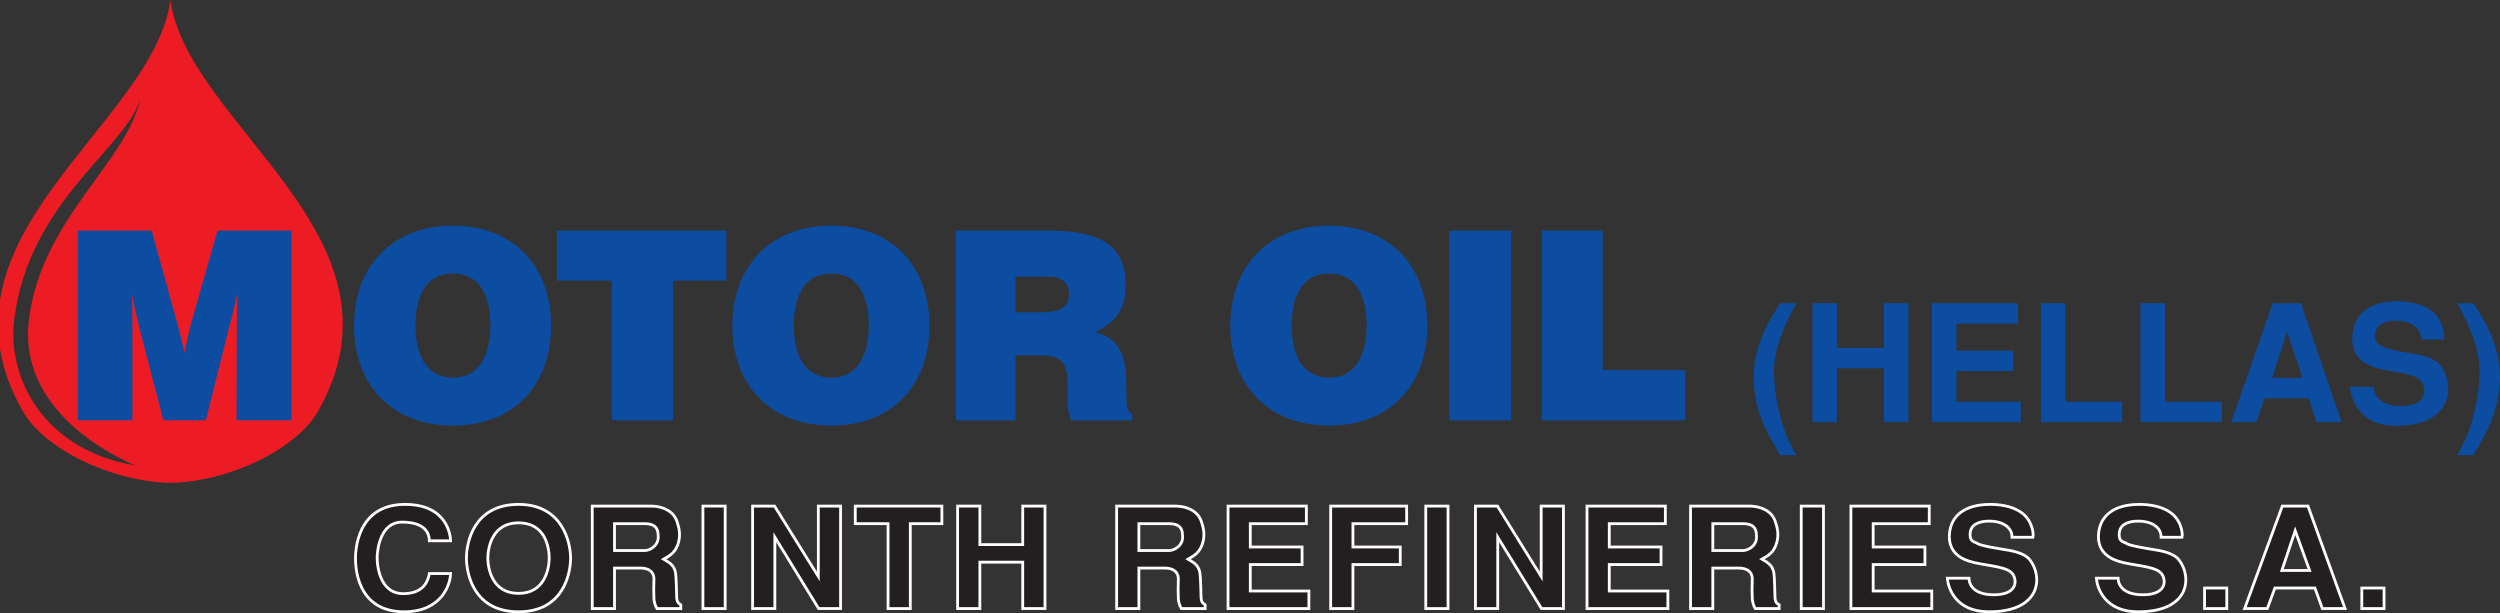 <?xml version="1.0" encoding="utf-8"?>
<!-- Generator: Adobe Illustrator 16.0.0, SVG Export Plug-In . SVG Version: 6.00 Build 0)  -->
<!DOCTYPE svg PUBLIC "-//W3C//DTD SVG 1.1//EN" "http://www.w3.org/Graphics/SVG/1.1/DTD/svg11.dtd">
<svg version="1.1" id="svg2" xmlns:svg="http://www.w3.org/2000/svg"
	 xmlns="http://www.w3.org/2000/svg" xmlns:xlink="http://www.w3.org/1999/xlink" x="0px" y="0px" width="275.456px"
	 height="67.563px" viewBox="2.417 1.51 275.456 67.563" enable-background="new 2.417 1.51 275.456 67.563" xml:space="preserve">
<rect x="2.417" y="1.51" width="275.456" height="67.563" fill="#333333" stroke="none"/>
<g id="g11" transform="matrix(1.25,0,0,-1.25,-234.537,918.45)">
	<g id="g39" transform="translate(1.934,-1.209)">
		<g>
			<defs>
				<polyline id="SVGID_1_" points="187.63,734.76 187.63,680.71 407.995,680.71 407.995,734.76 				"/>
			</defs>
			<clipPath id="SVGID_2_">
				<use xlink:href="#SVGID_1_"  overflow="visible"/>
			</clipPath>
			<g id="g41" clip-path="url(#SVGID_2_)">
				<path id="path47" fill="#ED1C24" d="M202.65,734.76c1.477-11.063,21.792-20.907,12.991-36.281
					c-1.835-3.205-7.577-6.146-12.991-6.285c-5.414,0.139-11.156,3.08-12.991,6.285C180.859,713.853,201.174,723.698,202.65,734.76z
					 M200.025,726.218c-0.984-4.34-9.907-9.086-11.156-19.742c-0.574-4.901,2.461-11.342,10.664-12.742
					c-3.691,1.61-10.254,5.741-9.351,12.882C191.312,715.564,198.959,720.548,200.025,726.218"/>
			</g>
		</g>
	</g>
	<path id="path49" fill="#0C4DA2" d="M196.418,713.223h6.515l2.316-8.374c0.208-0.779,0.414-1.605,0.574-2.409
		c0.161,0.804,0.345,1.63,0.528,2.409l2.386,8.374h6.515v-16.724h-4.84l0.023,8.236l0.045,2.937c-0.229-1.01-0.436-1.997-0.711-2.96
		l-2.065-8.213h-3.738l-2.088,8.007c-0.253,1.032-0.505,2.11-0.689,3.166c0.046-1.033,0.046-2.066,0.046-3.098v-8.075h-4.817
		V713.223"/>
	<path id="path51" fill="#0C4DA2" d="M238.137,704.849c0-5.299-3.326-8.809-8.648-8.809c-5.322,0-8.717,3.51-8.717,8.809
		c0,5.254,3.395,8.809,8.717,8.809C234.811,713.657,238.137,710.102,238.137,704.849z M232.792,704.849
		c0,2.203-0.688,4.589-3.303,4.589c-2.638,0-3.303-2.386-3.303-4.589c0-2.156,0.688-4.587,3.303-4.587
		C232.081,700.262,232.792,702.692,232.792,704.849"/>
	<path id="path53" fill="#0C4DA2" d="M238.652,708.817v4.405h14.934v-4.405h-4.704v-12.319h-5.39v12.319H238.652"/>
	<path id="path55" fill="#0C4DA2" d="M271.489,704.849c0-5.299-3.326-8.809-8.649-8.809c-5.321,0-8.716,3.51-8.716,8.809
		c0,5.254,3.395,8.809,8.716,8.809C268.163,713.657,271.489,710.102,271.489,704.849z M266.145,704.849
		c0,2.203-0.689,4.589-3.305,4.589c-2.638,0-3.303-2.386-3.303-4.589c0-2.156,0.688-4.587,3.303-4.587
		C265.433,700.262,266.145,702.692,266.145,704.849"/>
	<path id="path57" fill="#0C4DA2" d="M281.798,713.223c2.616,0,6.217-0.277,6.859-3.466c0.024,0.046,0.115-0.687,0.115-1.421
		c0-0.665-0.091-1.284-0.115-1.194c-0.275-1.399-1.353-2.316-2.592-2.89c1.95-0.368,2.638-1.903,2.753-3.693l0.045-2.363
		c0.047-0.528,0-0.918,0.505-1.078v-0.62h-5.391c-0.184,0.596-0.321,1.147-0.321,1.744v1.675c0,1.629-0.597,2.316-2.293,2.316
		h-2.294v-5.735h-5.253v16.724H281.798z M283.793,707.602c0,0.895-0.481,1.423-1.398,1.537c-0.322,0.023-0.665,0.023-1.01,0.023
		h-2.316v-3.143h2.478C282.579,706.088,283.793,706.225,283.793,707.602"/>
	<path id="path59" fill="#0C4DA2" d="M315.375,704.849c0-5.299-3.327-8.809-8.648-8.809c-5.322,0-8.718,3.51-8.718,8.809
		c0,5.254,3.396,8.809,8.718,8.809C312.048,713.657,315.375,710.102,315.375,704.849z M310.03,704.849
		c0,2.203-0.688,4.589-3.303,4.589c-2.639,0-3.303-2.386-3.303-4.589c0-2.156,0.688-4.587,3.303-4.587
		C309.318,700.262,310.03,702.692,310.03,704.849"/>
	<path id="path61" fill="#0C4DA2" d="M317.309,696.498h5.46v16.724h-5.46V696.498z"/>
	<path id="path63" fill="#0C4DA2" d="M330.831,713.223v-12.296h7.272v-4.428h-12.639v16.724H330.831"/>
	<path id="path65" fill="#231F20" d="M229.28,682.995c-0.013-0.917-0.758-3.37-4.092-3.37c-4.276,0-4.289,4.127-4.289,4.721
		c0,0.607,0.092,4.745,4.367,4.745c3.74,0,4.001-2.751,4.014-3.209h-1.869c0,0.582-0.301,1.648-2.406,1.648
		c-1.909,0-2.158-2.354-2.197-2.999c-0.026-0.644,0.144-3.308,2.302-3.308c1.987,0,2.222,1.375,2.301,1.772H229.28"/>
	<g id="g67" transform="translate(1.934,-1.209)">
		<g>
			<defs>
				<polyline id="SVGID_3_" points="187.63,734.76 187.63,680.71 407.995,680.71 407.995,734.76 				"/>
			</defs>
			<clipPath id="SVGID_4_">
				<use xlink:href="#SVGID_3_"  overflow="visible"/>
			</clipPath>
			<g id="g69" clip-path="url(#SVGID_4_)">
				<path id="path75" fill="none" stroke="#FFFFFF" stroke-width="0.248" d="M227.346,684.204c-0.013-0.917-0.758-3.37-4.092-3.37
					c-4.276,0-4.289,4.127-4.289,4.721c0,0.607,0.092,4.745,4.367,4.745c3.74,0,4.001-2.751,4.014-3.209h-1.869
					c0,0.582-0.301,1.648-2.406,1.648c-1.909,0-2.158-2.354-2.197-2.999c-0.026-0.644,0.144-3.308,2.302-3.308
					c1.987,0,2.222,1.375,2.301,1.772H227.346z"/>
			</g>
		</g>
	</g>
	<path id="path77" fill="#231F20" d="M235.269,679.625c-3.962,0-4.59,3.37-4.59,4.734c0,1.362,0.628,4.733,4.59,4.733
		c3.884,0,4.589-3.37,4.589-4.733C239.858,682.995,239.231,679.625,235.269,679.625z M237.976,684.359
		c-0.013,0.979-0.353,3.109-2.707,3.109c-2.301,0-2.694-2.13-2.707-3.109c0.013-0.979,0.406-3.11,2.707-3.11
		C237.57,681.248,237.963,683.38,237.976,684.359"/>
	<g id="g79" transform="translate(1.934,-1.209)">
		<g>
			<defs>
				<polyline id="SVGID_5_" points="187.63,734.76 187.63,680.71 407.995,680.71 407.995,734.76 				"/>
			</defs>
			<clipPath id="SVGID_6_">
				<use xlink:href="#SVGID_5_"  overflow="visible"/>
			</clipPath>
			<g id="g81" clip-path="url(#SVGID_6_)">
				<path id="path87" fill="none" stroke="#FFFFFF" stroke-width="0.248" d="M233.335,680.834c-3.962,0-4.59,3.37-4.59,4.734
					c0,1.362,0.628,4.733,4.59,4.733c3.884,0,4.589-3.37,4.589-4.733C237.924,684.204,237.297,680.834,233.335,680.834z
					 M236.042,685.567c-0.013,0.979-0.353,3.109-2.707,3.109c-2.301,0-2.694-2.13-2.707-3.109c0.013-0.979,0.406-3.11,2.707-3.11
					C235.636,682.457,236.029,684.588,236.042,685.567z"/>
			</g>
		</g>
	</g>
	<path id="path89" fill="#231F20" d="M241.768,688.942h5.296c0.954-0.037,1.921-0.458,2.197-1.437
		c0.13-0.396,0.326-1.041,0.091-1.821c-0.236-0.781-0.654-1.066-1.295-1.425c0.327-0.211,0.955-0.434,1.059-1.252
		c0.053-0.37,0.079-1.561,0.092-2.019c0-0.508,0.157-0.62,0.366-0.744v-0.334h-2.105c-0.157,0.272-0.235,0.545-0.262,0.842
		c-0.026,0.446-0.026,1.165,0,1.822c-0.026,0.607-0.496,0.904-1.176,0.904h-2.302v-3.568h-1.961V688.942z M243.729,685.027h2.681
		c0.457,0,1.281,0.458,1.163,1.351c0,0.645-0.313,1.016-1.189,1.016h-2.655V685.027"/>
	<g id="g91" transform="translate(1.934,-1.209)">
		<g>
			<defs>
				<polyline id="SVGID_7_" points="187.63,734.76 187.63,680.71 407.995,680.71 407.995,734.76 				"/>
			</defs>
			<clipPath id="SVGID_8_">
				<use xlink:href="#SVGID_7_"  overflow="visible"/>
			</clipPath>
			<g id="g93" clip-path="url(#SVGID_8_)">
				<path id="path99" fill="none" stroke="#FFFFFF" stroke-width="0.248" d="M239.834,690.151h5.296
					c0.954-0.037,1.921-0.458,2.197-1.437c0.13-0.396,0.326-1.041,0.091-1.821c-0.236-0.781-0.654-1.066-1.295-1.425
					c0.327-0.211,0.955-0.434,1.059-1.252c0.053-0.371,0.079-1.561,0.092-2.019c0-0.508,0.157-0.62,0.366-0.744v-0.334h-2.105
					c-0.157,0.272-0.235,0.545-0.262,0.842c-0.026,0.446-0.026,1.165,0,1.822c-0.026,0.607-0.496,0.904-1.176,0.904h-2.302v-3.568
					h-1.961V690.151z M241.795,686.236h2.681c0.457,0,1.281,0.458,1.163,1.351c0,0.645-0.313,1.016-1.189,1.016h-2.655V686.236z"/>
			</g>
		</g>
	</g>
	<path id="path101" fill="#231F20" d="M251.522,679.91h1.962v9.033h-1.962V679.91z"/>
	<g id="g103" transform="translate(1.934,-1.209)">
		<g>
			<defs>
				<polyline id="SVGID_9_" points="187.63,734.76 187.63,680.71 407.995,680.71 407.995,734.76 				"/>
			</defs>
			<clipPath id="SVGID_10_">
				<use xlink:href="#SVGID_9_"  overflow="visible"/>
			</clipPath>
			<g id="g105" clip-path="url(#SVGID_10_)">
				<path id="path111" fill="none" stroke="#FFFFFF" stroke-width="0.248" d="M251.55,681.119h-1.962v9.033h1.962V681.119z"/>
			</g>
		</g>
	</g>
	<path id="path113" fill="#231F20" d="M257.837,688.942l3.858-6.207v6.207h1.961v-9.032h-1.935l-3.857,6.294v-6.294h-1.962v9.032
		H257.837"/>
	<g id="g115" transform="translate(1.934,-1.209)">
		<g>
			<defs>
				<polyline id="SVGID_11_" points="187.63,734.76 187.63,680.71 407.995,680.71 407.995,734.76 				"/>
			</defs>
			<clipPath id="SVGID_12_">
				<use xlink:href="#SVGID_11_"  overflow="visible"/>
			</clipPath>
			<g id="g117" clip-path="url(#SVGID_12_)">
				<path id="path123" fill="none" stroke="#FFFFFF" stroke-width="0.248" d="M255.903,690.151l3.858-6.207v6.207h1.961v-9.032
					h-1.935l-3.857,6.294v-6.294h-1.962v9.032H255.903z"/>
			</g>
		</g>
	</g>
	<path id="path125" fill="#231F20" d="M272.587,688.942v-1.548h-2.785v-7.484h-1.961v7.484h-2.89v1.548H272.587"/>
	<g id="g127" transform="translate(1.934,-1.209)">
		<g>
			<defs>
				<polyline id="SVGID_13_" points="187.63,734.76 187.63,680.71 407.995,680.71 407.995,734.76 				"/>
			</defs>
			<clipPath id="SVGID_14_">
				<use xlink:href="#SVGID_13_"  overflow="visible"/>
			</clipPath>
			<g id="g129" clip-path="url(#SVGID_14_)">
				<path id="path135" fill="none" stroke="#FFFFFF" stroke-width="0.248" d="M270.653,690.151v-1.548h-2.785v-7.484h-1.961v7.484
					h-2.89v1.548H270.653z"/>
			</g>
		</g>
	</g>
	<path id="path137" fill="#231F20" d="M273.973,688.942h1.961v-3.395h3.779v3.395h1.961v-9.032h-1.961v4.089h-3.779v-4.089h-1.961
		V688.942"/>
	<g id="g139" transform="translate(1.934,-1.209)">
		<g>
			<defs>
				<polyline id="SVGID_15_" points="187.63,734.76 187.63,680.71 407.995,680.71 407.995,734.76 				"/>
			</defs>
			<clipPath id="SVGID_16_">
				<use xlink:href="#SVGID_15_"  overflow="visible"/>
			</clipPath>
			<g id="g141" clip-path="url(#SVGID_16_)">
				<path id="path147" fill="none" stroke="#FFFFFF" stroke-width="0.248" d="M272.039,690.151H274v-3.395h3.779v3.395h1.961v-9.032
					h-1.961v4.089H274v-4.089h-1.961V690.151z"/>
			</g>
		</g>
	</g>
	<path id="path149" fill="#231F20" d="M287.99,688.942h5.296c0.954-0.037,1.922-0.458,2.196-1.437
		c0.131-0.396,0.327-1.041,0.092-1.821c-0.236-0.781-0.654-1.066-1.295-1.425c0.327-0.211,0.955-0.434,1.059-1.252
		c0.053-0.37,0.079-1.561,0.092-2.019c0-0.508,0.157-0.62,0.366-0.744v-0.334h-2.105c-0.157,0.272-0.235,0.545-0.262,0.842
		c-0.026,0.446-0.026,1.165,0,1.822c-0.026,0.607-0.496,0.904-1.176,0.904h-2.302v-3.568h-1.961V688.942z M289.951,685.027h2.681
		c0.457,0,1.281,0.458,1.164,1.351c0,0.645-0.314,1.016-1.19,1.016h-2.655V685.027"/>
	<g id="g151" transform="translate(1.934,-1.209)">
		<g>
			<defs>
				<polyline id="SVGID_17_" points="187.63,734.76 187.63,680.71 407.995,680.71 407.995,734.76 				"/>
			</defs>
			<clipPath id="SVGID_18_">
				<use xlink:href="#SVGID_17_"  overflow="visible"/>
			</clipPath>
			<g id="g153" clip-path="url(#SVGID_18_)">
				<path id="path159" fill="none" stroke="#FFFFFF" stroke-width="0.248" d="M286.056,690.151h5.296
					c0.954-0.037,1.922-0.458,2.196-1.437c0.131-0.396,0.327-1.041,0.092-1.821c-0.236-0.781-0.654-1.066-1.295-1.425
					c0.327-0.211,0.955-0.434,1.059-1.252c0.053-0.371,0.079-1.561,0.092-2.019c0-0.508,0.157-0.62,0.366-0.744v-0.334h-2.105
					c-0.157,0.272-0.235,0.545-0.262,0.842c-0.026,0.446-0.026,1.165,0,1.822c-0.026,0.607-0.496,0.904-1.176,0.904h-2.302v-3.568
					h-1.961V690.151z M288.017,686.236h2.681c0.457,0,1.281,0.458,1.164,1.351c0,0.645-0.314,1.016-1.19,1.016h-2.655V686.236z"/>
			</g>
		</g>
	</g>
	<path id="path161" fill="#231F20" d="M304.714,688.942v-1.548h-4.943v-2.057h4.564v-1.549h-4.564v-2.329h5.165v-1.549h-7.126v9.032
		H304.714"/>
	<g id="g163" transform="translate(1.934,-1.209)">
		<g>
			<defs>
				<polyline id="SVGID_19_" points="187.63,734.76 187.63,680.71 407.995,680.71 407.995,734.76 				"/>
			</defs>
			<clipPath id="SVGID_20_">
				<use xlink:href="#SVGID_19_"  overflow="visible"/>
			</clipPath>
			<g id="g165" clip-path="url(#SVGID_20_)">
				<path id="path171" fill="none" stroke="#FFFFFF" stroke-width="0.248" d="M302.78,690.151v-1.548h-4.943v-2.057h4.564v-1.549
					h-4.564v-2.329h5.165v-1.549h-7.126v9.032H302.78z"/>
			</g>
		</g>
	</g>
	<path id="path173" fill="#231F20" d="M313.553,688.942v-1.548h-4.734v-2.057h4.171v-1.549h-4.171v-3.878h-1.961v9.032H313.553"/>
	<g id="g175" transform="translate(1.934,-1.209)">
		<g>
			<defs>
				<polyline id="SVGID_21_" points="187.63,734.76 187.63,680.71 407.995,680.71 407.995,734.76 				"/>
			</defs>
			<clipPath id="SVGID_22_">
				<use xlink:href="#SVGID_21_"  overflow="visible"/>
			</clipPath>
			<g id="g177" clip-path="url(#SVGID_22_)">
				<path id="path183" fill="none" stroke="#FFFFFF" stroke-width="0.248" d="M311.619,690.151v-1.548h-4.734v-2.057h4.171v-1.549
					h-4.171v-3.878h-1.961v9.032H311.619z"/>
			</g>
		</g>
	</g>
	<path id="path185" fill="#231F20" d="M315.24,679.91h1.962v9.033h-1.962V679.91z"/>
	<g id="g187" transform="translate(1.934,-1.209)">
		<g>
			<defs>
				<polyline id="SVGID_23_" points="187.63,734.76 187.63,680.71 407.995,680.71 407.995,734.76 				"/>
			</defs>
			<clipPath id="SVGID_24_">
				<use xlink:href="#SVGID_23_"  overflow="visible"/>
			</clipPath>
			<g id="g189" clip-path="url(#SVGID_24_)">
				<path id="path195" fill="none" stroke="#FFFFFF" stroke-width="0.248" d="M315.267,681.119h-1.962v9.033h1.962V681.119z"/>
			</g>
		</g>
	</g>
	<path id="path197" fill="#231F20" d="M321.555,688.942l3.857-6.207v6.207h1.962v-9.032h-1.934l-3.858,6.294v-6.294h-1.962v9.032
		H321.555"/>
	<g id="g199" transform="translate(1.934,-1.209)">
		<g>
			<defs>
				<polyline id="SVGID_25_" points="187.63,734.76 187.63,680.71 407.995,680.71 407.995,734.76 				"/>
			</defs>
			<clipPath id="SVGID_26_">
				<use xlink:href="#SVGID_25_"  overflow="visible"/>
			</clipPath>
			<g id="g201" clip-path="url(#SVGID_26_)">
				<path id="path207" fill="none" stroke="#FFFFFF" stroke-width="0.248" d="M319.621,690.151l3.857-6.207v6.207h1.962v-9.032
					h-1.934l-3.858,6.294v-6.294h-1.962v9.032H319.621z"/>
			</g>
		</g>
	</g>
	<path id="path209" fill="#231F20" d="M336.357,688.942v-1.548h-4.943v-2.057h4.563v-1.549h-4.563v-2.329h5.165v-1.549h-7.126v9.032
		H336.357"/>
	<g id="g211" transform="translate(1.934,-1.209)">
		<g>
			<defs>
				<polyline id="SVGID_27_" points="187.63,734.76 187.63,680.71 407.995,680.71 407.995,734.76 				"/>
			</defs>
			<clipPath id="SVGID_28_">
				<use xlink:href="#SVGID_27_"  overflow="visible"/>
			</clipPath>
			<g id="g213" clip-path="url(#SVGID_28_)">
				<path id="path219" fill="none" stroke="#FFFFFF" stroke-width="0.248" d="M334.423,690.151v-1.548h-4.943v-2.057h4.563v-1.549
					h-4.563v-2.329h5.165v-1.549h-7.126v9.032H334.423z"/>
			</g>
		</g>
	</g>
	<path id="path221" fill="#231F20" d="M338.579,688.942h5.296c0.955-0.037,1.922-0.458,2.197-1.437
		c0.13-0.396,0.327-1.041,0.091-1.821c-0.234-0.781-0.653-1.066-1.294-1.425c0.327-0.211,0.955-0.434,1.059-1.252
		c0.052-0.37,0.079-1.561,0.091-2.019c0-0.508,0.157-0.62,0.367-0.744v-0.334h-2.106c-0.156,0.272-0.234,0.545-0.261,0.842
		c-0.027,0.446-0.027,1.165,0,1.822c-0.027,0.607-0.497,0.904-1.177,0.904h-2.302v-3.568h-1.962V688.942z M340.541,685.027h2.68
		c0.459,0,1.281,0.458,1.164,1.351c0,0.645-0.314,1.016-1.189,1.016h-2.655V685.027"/>
	<g id="g223" transform="translate(1.934,-1.209)">
		<g>
			<defs>
				<polyline id="SVGID_29_" points="187.63,734.76 187.63,680.71 407.995,680.71 407.995,734.76 				"/>
			</defs>
			<clipPath id="SVGID_30_">
				<use xlink:href="#SVGID_29_"  overflow="visible"/>
			</clipPath>
			<g id="g225" clip-path="url(#SVGID_30_)">
				<path id="path231" fill="none" stroke="#FFFFFF" stroke-width="0.248" d="M336.645,690.151h5.296
					c0.955-0.037,1.922-0.458,2.197-1.437c0.13-0.396,0.327-1.041,0.091-1.821c-0.234-0.781-0.653-1.066-1.294-1.425
					c0.327-0.211,0.955-0.434,1.059-1.252c0.052-0.371,0.079-1.561,0.091-2.019c0-0.508,0.157-0.62,0.367-0.744v-0.334h-2.106
					c-0.156,0.272-0.234,0.545-0.261,0.842c-0.027,0.446-0.027,1.165,0,1.822c-0.027,0.607-0.497,0.904-1.177,0.904h-2.302v-3.568
					h-1.962V690.151z M338.607,686.236h2.68c0.459,0,1.281,0.458,1.164,1.351c0,0.645-0.314,1.016-1.189,1.016h-2.655V686.236z"/>
			</g>
		</g>
	</g>
	<path id="path233" fill="#231F20" d="M348.334,679.91h1.961v9.033h-1.961V679.91z"/>
	<g id="g235" transform="translate(1.934,-1.209)">
		<g>
			<defs>
				<polyline id="SVGID_31_" points="187.63,734.76 187.63,680.71 407.995,680.71 407.995,734.76 				"/>
			</defs>
			<clipPath id="SVGID_32_">
				<use xlink:href="#SVGID_31_"  overflow="visible"/>
			</clipPath>
			<g id="g237" clip-path="url(#SVGID_32_)">
				<path id="path243" fill="none" stroke="#FFFFFF" stroke-width="0.248" d="M348.361,681.119h-1.961v9.033h1.961V681.119z"/>
			</g>
		</g>
	</g>
	<path id="path245" fill="#231F20" d="M359.618,688.942v-1.548h-4.942v-2.057h4.563v-1.549h-4.563v-2.329h5.164v-1.549h-7.126v9.032
		H359.618"/>
	<g id="g247" transform="translate(1.934,-1.209)">
		<g>
			<defs>
				<polyline id="SVGID_33_" points="187.63,734.76 187.63,680.71 407.995,680.71 407.995,734.76 				"/>
			</defs>
			<clipPath id="SVGID_34_">
				<use xlink:href="#SVGID_33_"  overflow="visible"/>
			</clipPath>
			<g id="g249" clip-path="url(#SVGID_34_)">
				<path id="path255" fill="none" stroke="#FFFFFF" stroke-width="0.248" d="M357.684,690.151v-1.548h-4.942v-2.057h4.563v-1.549
					h-4.563v-2.329h5.164v-1.549h-7.126v9.032H357.684z"/>
			</g>
		</g>
	</g>
	<path id="path257" fill="#231F20" d="M366.914,686.192c0.026,0.731-0.614,1.4-1.961,1.425c-0.955,0.013-1.66-0.298-1.727-1.041
		c-0.053-0.62,0.17-0.745,0.602-0.905c0.223-0.223,2.027-0.495,2.392-0.557c0.523-0.087,1.727-0.248,2.25-0.891
		c1.177-1.463,1.045-4.598-3.584-4.598c-2.955,0-3.609,2.106-3.674,2.961h1.909c0-0.234,0.091-1.462,2.197-1.462
		c2.263,0,2.027,1.499,1.556,1.945c-0.628,0.62-2.51,0.62-3.741,1.016c-1.033,0.335-1.883,1.041-1.725,2.503
		c0.156,1.437,1.255,2.503,3.583,2.503c0.509,0,2.288-0.037,3.216-1.152c0.498-0.607,0.628-1.45,0.55-1.747H366.914"/>
	<g id="g259" transform="translate(1.934,-1.209)">
		<g>
			<defs>
				<polyline id="SVGID_35_" points="187.63,734.76 187.63,680.71 407.995,680.71 407.995,734.76 				"/>
			</defs>
			<clipPath id="SVGID_36_">
				<use xlink:href="#SVGID_35_"  overflow="visible"/>
			</clipPath>
			<g id="g261" clip-path="url(#SVGID_36_)">
				<path id="path267" fill="none" stroke="#FFFFFF" stroke-width="0.248" d="M364.98,687.401c0.026,0.731-0.614,1.4-1.961,1.425
					c-0.955,0.013-1.66-0.298-1.727-1.041c-0.053-0.62,0.17-0.745,0.602-0.905c0.223-0.223,2.027-0.495,2.392-0.557
					c0.523-0.087,1.727-0.248,2.25-0.891c1.177-1.463,1.045-4.598-3.584-4.598c-2.955,0-3.609,2.106-3.674,2.961h1.909
					c0-0.234,0.091-1.462,2.197-1.462c2.263,0,2.027,1.499,1.556,1.945c-0.628,0.62-2.51,0.62-3.741,1.016
					c-1.033,0.335-1.883,1.041-1.725,2.503c0.156,1.437,1.255,2.503,3.583,2.503c0.509,0,2.288-0.037,3.216-1.152
					c0.498-0.607,0.628-1.45,0.55-1.747H364.98z"/>
			</g>
		</g>
	</g>
	<path id="path269" fill="#231F20" d="M380.055,686.192c0.027,0.731-0.614,1.4-1.961,1.425c-0.955,0.013-1.661-0.298-1.726-1.041
		c-0.052-0.62,0.17-0.745,0.601-0.905c0.222-0.223,2.027-0.495,2.393-0.557c0.523-0.087,1.727-0.248,2.249-0.891
		c1.177-1.463,1.047-4.598-3.582-4.598c-2.955,0-3.609,2.106-3.675,2.961h1.909c0-0.234,0.092-1.462,2.197-1.462
		c2.263,0,2.027,1.499,1.556,1.945c-0.628,0.62-2.511,0.62-3.74,1.016c-1.032,0.335-1.882,1.041-1.726,2.503
		c0.157,1.437,1.256,2.503,3.583,2.503c0.51,0,2.289-0.037,3.217-1.152c0.497-0.607,0.628-1.45,0.548-1.747H380.055"/>
	<g id="g271" transform="translate(1.934,-1.209)">
		<g>
			<defs>
				<polyline id="SVGID_37_" points="187.63,734.76 187.63,680.71 407.995,680.71 407.995,734.76 				"/>
			</defs>
			<clipPath id="SVGID_38_">
				<use xlink:href="#SVGID_37_"  overflow="visible"/>
			</clipPath>
			<g id="g273" clip-path="url(#SVGID_38_)">
				<path id="path279" fill="none" stroke="#FFFFFF" stroke-width="0.248" d="M378.121,687.401c0.027,0.731-0.614,1.4-1.961,1.425
					c-0.955,0.013-1.661-0.298-1.726-1.041c-0.052-0.62,0.17-0.745,0.601-0.905c0.222-0.223,2.027-0.495,2.393-0.557
					c0.523-0.087,1.727-0.248,2.249-0.891c1.177-1.463,1.047-4.598-3.582-4.598c-2.955,0-3.609,2.106-3.675,2.961h1.909
					c0-0.234,0.092-1.462,2.197-1.462c2.263,0,2.027,1.499,1.556,1.945c-0.628,0.62-2.511,0.62-3.74,1.016
					c-1.032,0.335-1.882,1.041-1.726,2.503c0.157,1.437,1.256,2.503,3.583,2.503c0.51,0,2.289-0.037,3.217-1.152
					c0.497-0.607,0.628-1.45,0.548-1.747H378.121z"/>
			</g>
		</g>
	</g>
	<path id="path281" fill="#231F20" d="M383.886,679.91h1.961v1.809h-1.961V679.91z"/>
	<g id="g283" transform="translate(1.934,-1.209)">
		<g>
			<defs>
				<polyline id="SVGID_39_" points="187.63,734.76 187.63,680.71 407.995,680.71 407.995,734.76 				"/>
			</defs>
			<clipPath id="SVGID_40_">
				<use xlink:href="#SVGID_39_"  overflow="visible"/>
			</clipPath>
			<g id="g285" clip-path="url(#SVGID_40_)">
				<path id="path291" fill="none" stroke="#FFFFFF" stroke-width="0.248" d="M381.952,682.928h1.961v-1.809h-1.961V682.928z"/>
			</g>
		</g>
	</g>
	<path id="path293" fill="#231F20" d="M396.269,679.91h-2.001l-0.653,1.809h-3.53l-0.667-1.809h-2.002l3.322,9.032H393
		L396.269,679.91z M390.698,683.268h2.445l-1.269,3.506L390.698,683.268"/>
	<g id="g295" transform="translate(1.934,-1.209)">
		<g>
			<defs>
				<polyline id="SVGID_41_" points="187.63,734.76 187.63,680.71 407.995,680.71 407.995,734.76 				"/>
			</defs>
			<clipPath id="SVGID_42_">
				<use xlink:href="#SVGID_41_"  overflow="visible"/>
			</clipPath>
			<g id="g297" clip-path="url(#SVGID_42_)">
				<path id="path303" fill="none" stroke="#FFFFFF" stroke-width="0.248" d="M394.335,681.119h-2.001l-0.653,1.809h-3.53
					l-0.667-1.809h-2.002l3.322,9.032h2.263L394.335,681.119z M388.765,684.477h2.445l-1.269,3.506L388.765,684.477z"/>
			</g>
		</g>
	</g>
	<path id="path305" fill="#231F20" d="M397.747,679.91h1.961v1.809h-1.961V679.91z"/>
	<g id="g307" transform="translate(1.934,-1.209)">
		<g>
			<defs>
				<polyline id="SVGID_43_" points="187.63,734.76 187.63,680.71 407.995,680.71 407.995,734.76 				"/>
			</defs>
			<clipPath id="SVGID_44_">
				<use xlink:href="#SVGID_43_"  overflow="visible"/>
			</clipPath>
			<g id="g309" clip-path="url(#SVGID_44_)">
				<path id="path315" fill="none" stroke="#FFFFFF" stroke-width="0.248" d="M395.813,682.928h1.961v-1.809h-1.961V682.928z"/>
			</g>
		</g>
	</g>
	<path id="path317" fill="#0C4DA2" d="M347.912,706.823c-1.078-1.884-2.17-4.327-1.955-6.684c0.102-2.271,0.848-4.973,1.955-6.698
		h-1.438c-1.28,2.156-2.199,3.766-2.342,6.698c0.016,3.032,1.338,5.102,2.342,6.684H347.912"/>
	<path id="path319" fill="#0C4DA2" d="M349.32,706.823h2.156v-3.938h4.155v3.938h2.155v-10.478h-2.155v4.743h-4.155v-4.743h-2.156
		V706.823"/>
	<path id="path321" fill="#0C4DA2" d="M367.444,706.823v-1.798h-5.432v-2.384h5.016v-1.798h-5.016v-2.702h5.677v-1.797h-7.833
		v10.478H367.444"/>
	<path id="path323" fill="#0C4DA2" d="M371.612,706.823v-8.681h5.016v-1.797h-7.172v10.478H371.612"/>
	<path id="path325" fill="#0C4DA2" d="M380.394,706.823v-8.681h5.016v-1.797h-7.172v10.478H380.394"/>
	<path id="path327" fill="#0C4DA2" d="M395.973,696.345h-2.2l-0.717,2.098h-3.881l-0.733-2.098h-2.199l3.65,10.478h2.487
		L395.973,696.345z M389.85,700.239h2.688l-1.394,4.068L389.85,700.239"/>
	<path id="path329" fill="#0C4DA2" d="M402.972,703.631c0.03,0.848-0.675,1.624-2.156,1.653c-1.048,0.014-1.823-0.345-1.897-1.207
		c-0.057-0.719,0.188-0.863,0.661-1.05c0.245-0.258,2.228-0.575,2.631-0.646c0.575-0.101,1.897-0.288,2.472-1.035
		c1.293-1.696,1.149-5.332-3.938-5.332c-3.25,0-3.967,2.443-4.039,3.435h2.098c0-0.273,0.1-1.696,2.414-1.696
		c2.486,0,2.228,1.739,1.71,2.256c-0.69,0.719-2.759,0.719-4.11,1.179c-1.136,0.388-2.07,1.207-1.897,2.903
		c0.173,1.667,1.379,2.903,3.938,2.903c0.561,0,2.516-0.043,3.536-1.336c0.547-0.705,0.691-1.682,0.603-2.027H402.972"/>
	<path id="path331" fill="#0C4DA2" d="M407.586,706.823c1.006-1.581,2.328-3.652,2.343-6.684c-0.145-2.932-1.063-4.541-2.343-6.698
		h-1.438c1.108,1.725,1.855,4.427,1.955,6.698c0.216,2.357-0.877,4.8-1.955,6.684H407.586"/>
</g>
</svg>
